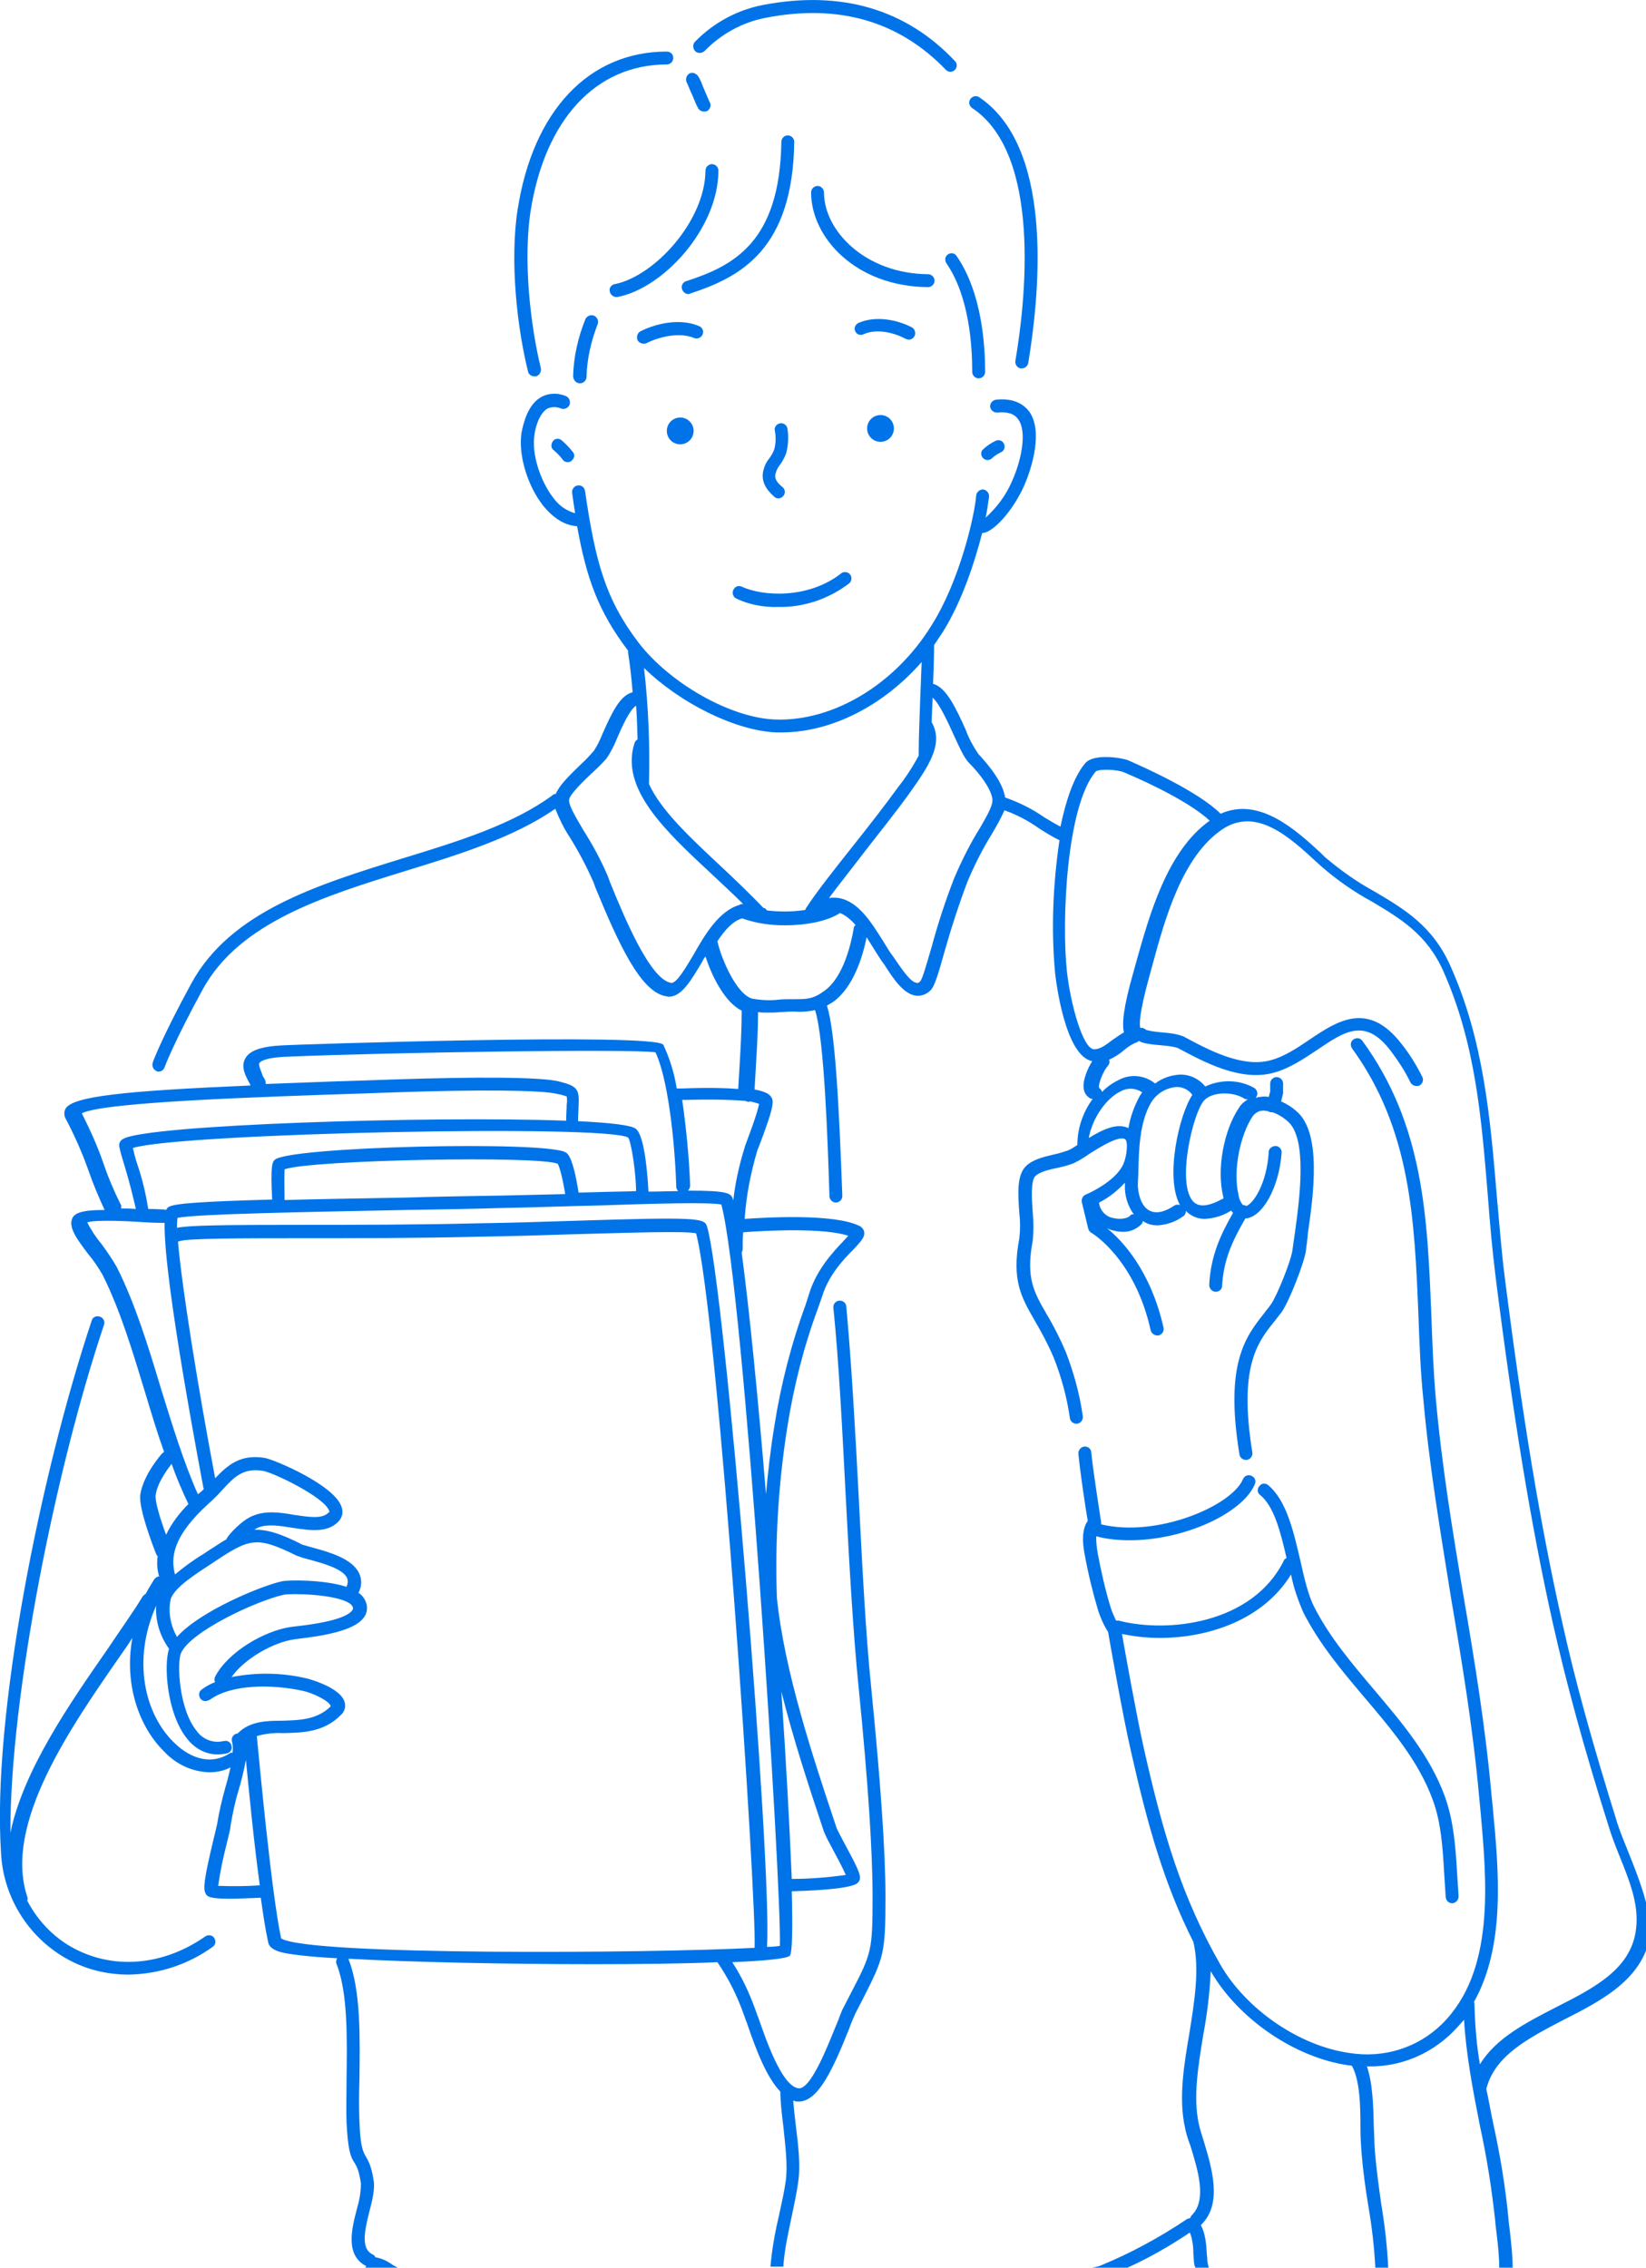 <?xml version="1.0" encoding="utf-8"?>
<!-- Generator: Adobe Illustrator 27.5.0, SVG Export Plug-In . SVG Version: 6.00 Build 0)  -->
<svg version="1.1" id="レイヤー_1" xmlns="http://www.w3.org/2000/svg" xmlns:xlink="http://www.w3.org/1999/xlink" x="0px"
	 y="0px" viewBox="0 0 332 457.3" style="enable-background:new 0 0 332 457.3;" xml:space="preserve">
<style type="text/css">
	.st0{fill-rule:evenodd;clip-rule:evenodd;fill:#0073E8;}
</style>
<g>
	<path class="st0" d="M157.2,93.9c0.6-0.8,1.1-1.7,1.4-2.6c0.4-1.6,0.5-3.3,0.2-5c-0.2-0.7-0.9-1.1-1.6-0.9
		c-0.7,0.2-1.1,0.9-0.9,1.5c0.2,1.2,0.2,2.4-0.1,3.6c-0.2,0.7-0.6,1.3-1,1.9c-0.7,0.8-1.1,1.8-1.3,2.8c-0.3,1.9,0.5,3.4,2.3,5
		c0.2,0.2,0.5,0.3,0.8,0.3c0.7,0,1.3-0.6,1.3-1.3c0-0.4-0.2-0.8-0.5-1c-1.5-1.2-1.5-2-1.4-2.6C156.6,94.9,156.8,94.4,157.2,93.9z"/>
	<path class="st0" d="M141.7,67.5C141.7,67.5,141.7,67.5,141.7,67.5c0.3-0.7,0-1.4-0.6-1.7c-3.9-1.7-8.7-0.6-11.9,1
		c-0.6,0.3-0.9,1.1-0.6,1.8c0.2,0.4,0.7,0.7,1.2,0.7c0.2,0,0.4,0,0.6-0.1c2.6-1.3,6.7-2.3,9.7-1C140.7,68.4,141.4,68.1,141.7,67.5z"
		/>
	<path class="st0" d="M160.2,28.6L160.2,28.6c0-0.7-0.6-1.3-1.3-1.3c0,0,0,0,0,0c-0.7,0-1.3,0.6-1.3,1.3c-0.3,20.2-9.6,25-19.2,28.1
		c-0.7,0.2-1.1,1-0.8,1.7c0.2,0.5,0.7,0.9,1.2,0.9c0.1,0,0.3,0,0.4-0.1C149.2,55.9,159.9,50.5,160.2,28.6z"/>
	<path class="st0" d="M134.5,86.9L134.5,86.9c0,1.5,1.2,2.7,2.7,2.7s2.7-1.2,2.7-2.7c0-1.5-1.2-2.7-2.7-2.7
		C135.7,84.2,134.5,85.4,134.5,86.9z"/>
	<path class="st0" d="M139.1,14.8c-0.6,0.3-0.9,1.1-0.6,1.8c0.4,0.8,0.7,1.7,1.1,2.5l0,0c0.4,0.9,0.7,1.8,1.2,2.7
		c0.2,0.4,0.7,0.7,1.2,0.7c0.2,0,0.4,0,0.6-0.1c0.6-0.3,0.9-1.1,0.6-1.7c0,0,0,0,0,0c-0.4-0.8-0.7-1.6-1.1-2.5
		c-0.4-0.9-0.7-1.9-1.2-2.7C140.5,14.8,139.7,14.5,139.1,14.8z"/>
	<path class="st0" d="M113.3,88.8c-0.6-0.5-1.4-0.4-1.8,0.2s-0.4,1.4,0.2,1.8c0.7,0.6,1.3,1.2,1.8,1.9c0.2,0.3,0.6,0.5,1,0.5
		c0.3,0,0.6-0.1,0.8-0.3c0.6-0.5,0.7-1.3,0.2-1.8C114.8,90.2,114.1,89.5,113.3,88.8z"/>
	<path class="st0" d="M124,57.3c-0.7,0.1-1.2,0.8-1,1.5c0.1,0.6,0.7,1.1,1.3,1.1c0.1,0,0.2,0,0.2,0c9.2-1.7,20.4-13.8,20.4-25.5
		c0-0.7-0.6-1.3-1.3-1.3s-1.3,0.6-1.3,1.3C142.2,44.6,132,55.7,124,57.3z"/>
	<path class="st0" d="M117,77.3C117,77.3,117,77.3,117,77.3L117,77.3c0.7,0,1.3-0.6,1.3-1.3c0,0,0,0,0,0c0.1-3.6,0.9-7.1,2.2-10.5
		c0.3-0.6,0.1-1.4-0.6-1.8c-0.6-0.3-1.4-0.1-1.8,0.6c0,0,0,0,0,0c-1.5,3.7-2.4,7.6-2.5,11.6C115.7,76.7,116.2,77.3,117,77.3z"/>
	<path class="st0" d="M134.5,10.4c-15.7,0-27,11.9-30.1,31.9c-1.6,10.3-0.1,23.8,2.1,32.6c0.1,0.6,0.7,1,1.3,1l0,0
		c0.1,0,0.2,0,0.3,0c0.7-0.2,1.1-0.9,1-1.6c0,0,0,0,0,0c-2.1-8.6-3.6-21.6-2.1-31.6c2.9-18.6,13.2-29.7,27.5-29.7
		c0.7,0,1.3-0.6,1.3-1.3S135.3,10.4,134.5,10.4z"/>
	<path class="st0" d="M191.2,51.3L191.2,51.3c-0.6,0.4-0.7,1.2-0.3,1.8c0,0,0,0,0,0c4.6,6.7,5.2,16.6,5.2,21.9
		c0,0.7,0.6,1.3,1.3,1.3s1.3-0.6,1.3-1.3c0-5.6-0.7-16-5.7-23.3C192.6,51,191.8,50.9,191.2,51.3z"/>
	<path class="st0" d="M205.9,74.3c0.1,0,0.1,0,0.2,0c0.6,0,1.2-0.5,1.3-1.1c2.6-15.8,4.8-43.7-9.9-53.6c-0.6-0.4-1.4-0.2-1.8,0.4
		c-0.4,0.6-0.2,1.4,0.4,1.8l0,0c14,9.3,10.8,38.7,8.7,51C204.7,73.5,205.2,74.2,205.9,74.3z"/>
	<path class="st0" d="M153.9,1c-5.2,1-10,3.6-13.7,7.4c-0.5,0.5-0.5,1.3,0,1.9c0.5,0.5,1.3,0.5,1.9,0c0,0,0,0,0,0v0
		c3.3-3.4,7.6-5.8,12.3-6.7c14.8-2.9,27,0.7,36.4,10.5c0.5,0.5,1.3,0.5,1.8,0c0.5-0.5,0.5-1.3,0-1.8C182.7,1.8,169.6-2,153.9,1z"/>
	<path class="st0" d="M198.3,92.4c0.5,0.5,1.3,0.5,1.8,0c0,0,0,0,0,0c0.5-0.5,1.2-0.9,1.8-1.2c0.7-0.3,0.9-1.1,0.6-1.7
		c-0.3-0.7-1.1-0.9-1.7-0.6c-1,0.5-1.9,1.1-2.6,1.8C197.8,91.1,197.8,91.9,198.3,92.4z"/>
	<path class="st0" d="M157,122.4c5.1,0.1,10.1-1.6,14.2-4.7c0.6-0.4,0.7-1.3,0.3-1.8c-0.4-0.6-1.3-0.7-1.8-0.3c0,0,0,0,0,0
		c-6.6,5.2-15.8,4.7-20.1,2.7c-0.7-0.3-1.4,0-1.7,0.7c-0.3,0.6,0,1.4,0.6,1.7h0C151,121.9,154,122.5,157,122.4z"/>
	<path class="st0" d="M328.4,373.4c-0.8-2-1.6-3.9-2.2-5.8c-5-16-8.6-29-11.2-40.9c-4.4-19.6-8-41.6-11.5-69.2
		c-0.7-5.5-1.1-11.1-1.6-16.4c-1.3-15.4-2.6-31.2-9.3-46.2c-3.6-8.2-9.4-11.6-15.5-15.2c-3.5-1.9-6.7-4.2-9.8-6.8l-0.9-0.9
		c-5-4.6-12.4-11.4-20.2-7.9c0,0,0,0,0,0c-4.5-4.5-15.5-9.4-18.7-10.8c-1.3-0.5-6.9-1.4-8.6,0.6c-2.3,2.7-3.9,7.5-5,12.8
		c-1-0.5-2.1-1.2-3.3-1.9c-2.4-1.7-5.1-3-7.9-4c0-0.2,0-0.4-0.1-0.6c-0.8-3.5-4.6-7.4-5.3-8.2c-1-1.5-1.9-3.1-2.5-4.8
		c-1.9-4.2-3.9-8.6-6.6-9.3c0.1-2.5,0.2-5.1,0.2-7.7c0,0,0-0.1,0-0.1c0.6-0.9,1.2-1.8,1.8-2.7c3.8-6.1,6.4-14,7.9-19.9
		c0.2,0,0.4-0.1,0.6-0.1c2.4-0.8,5.8-4.9,7.8-9.3c1.7-3.8,3.9-11.2,1.1-15.1c-1-1.3-2.9-2.8-6.7-2.4c-0.7,0.1-1.2,0.7-1.2,1.4
		c0,0,0,0,0,0c0.1,0.7,0.7,1.2,1.4,1.2c2.1-0.2,3.5,0.2,4.3,1.4c1.8,2.5,0.6,8.3-1.3,12.5c-1.2,2.8-3.1,5.3-5.3,7.3
		c0.3-1.4,0.5-2.8,0.7-4.3c0-0.7-0.5-1.3-1.2-1.4c-0.7,0-1.3,0.5-1.4,1.2c-0.3,4-3.3,17.2-9,26.2c-7.4,12-19.9,19.4-31.5,19
		c-9-0.3-21.3-7.3-27.6-15.5c-6.7-8.8-8.7-16.3-10.8-30.6c-0.1-0.7-0.7-1.2-1.4-1.1c0,0-0.1,0-0.1,0c-0.7,0.1-1.2,0.8-1.1,1.5
		c0,0,0,0,0,0c0.2,1.5,0.4,2.8,0.6,4.1c-1.8-0.5-3.3-1.6-4.4-3.1c-2.7-3.5-4.4-9-3.8-12.7c0.1-1,0.8-4.2,2.6-5.3
		c0.9-0.4,1.9-0.4,2.8,0c0.7,0.2,1.4-0.1,1.7-0.8c0.2-0.7-0.1-1.4-0.7-1.7c-1.6-0.7-3.5-0.7-5.1,0.2c-2.6,1.5-3.5,5.1-3.9,7.1
		c-0.7,4.4,1.1,10.6,4.3,14.7c2,2.5,4.3,4,6.7,4.2c0,0,0.1,0,0.1,0c0,0,0.1,0,0.1,0c1.9,10.6,4.3,17.2,10.2,25c0,0,0.1,0.1,0.1,0.1
		c0,0.2,0,0.3,0,0.5c0.4,2.6,0.7,5.3,0.9,7.9c-2.6,0.6-4.3,4.4-6,8.2c-0.5,1.3-1.1,2.5-1.8,3.6c-0.8,0.9-1.6,1.8-2.5,2.6
		c-2.6,2.5-4.5,4.4-5.2,6.1c-0.3,0-0.5,0.1-0.7,0.3c-7.9,5.8-18.7,9.2-30.2,12.7c-17.1,5.3-34.7,10.7-42.6,25.2
		c-6,11-7.8,15.9-7.8,16c-0.2,0.7,0.1,1.4,0.8,1.7c0,0,0,0,0,0c0.1,0.1,0.3,0.1,0.4,0.1c0.5,0,1-0.3,1.2-0.9c0,0,1.8-4.9,7.7-15.7
		c7.4-13.5,24.5-18.8,41-23.9c10.8-3.3,21.9-6.8,30.1-12.5c0.8,2,1.7,3.9,2.9,5.7c1.8,2.9,3.4,5.9,4.8,9.1l0.4,1.1
		c4.7,11.4,9.1,21,14.2,21.9c0.2,0,0.4,0.1,0.6,0.1c2.6,0,4.5-3.3,6.7-7c0.2-0.4,0.4-0.8,0.7-1.1c1.2,3.7,3.8,9.2,7.3,10.9
		c0,0,0,0,0,0c0,3.6-0.2,7.2-0.4,10.7c-0.1,1.7-0.2,3.4-0.3,5.1c-2.6-0.2-6.2-0.3-11.3-0.1l-1.1,0c0,0,0,0,0,0
		c-0.5-3.1-1.4-6-2.7-8.8c-1.4-2.5-75.9,0-76.7,0.1c-4.3,0.2-6.7,1-7.6,2.6c-1,1.7,0,3.5,0.8,5c0.1,0.1,0.2,0.3,0.2,0.5
		c-25.7,1.1-35.9,2.2-37.3,4.7c-0.3,0.6-0.3,1.3,0,1.9c1.8,3.4,3.4,7,4.7,10.7c0.9,2.6,2,5.2,3.2,7.8c-4.6,0-6.2,0.6-6.6,1.9
		c-0.6,1.8,1.1,4.1,3.3,7c1.1,1.3,2.1,2.8,2.9,4.2c3.6,7.2,6.1,15.6,8.6,23.8c1.2,4,2.4,8,3.8,11.9c-0.2,0.1-0.3,0.2-0.4,0.3
		c-0.2,0.2-3.8,4.3-4.4,8.3c-0.4,2.7,2.6,10.5,3.2,12c0.1,0.1,0.1,0.3,0.3,0.4c-0.2,1.4-0.1,2.8,0.3,4.1c-0.4,0-0.8,0.3-1,0.6
		c-0.6,1-1.2,1.9-1.7,2.9c-0.2,0.1-0.4,0.3-0.6,0.5c-1.8,3-4.4,6.6-7,10.5c-7.5,10.8-17.1,24.5-19.7,37.2C2,342,11.3,295.9,21,267.1
		c0.2-0.7-0.2-1.4-0.9-1.6c-0.7-0.2-1.4,0.1-1.6,0.8C8.1,297.5-1.6,346.1,0.2,373.5c0.4,9.5,6.1,18.1,14.6,22.2
		c3.5,1.7,7.3,2.5,11.1,2.5c6.1-0.1,12-2,17-5.6c0.6-0.4,0.7-1.2,0.3-1.8c-0.4-0.6-1.2-0.7-1.8-0.3c-8,5.6-17.5,6.7-25.5,2.9
		c-4.5-2.1-8.1-5.7-10.4-10.1c0.1-0.3,0.1-0.5,0-0.8c-4.9-14.7,8.9-34.4,18.9-48.8c0.8-1.1,1.6-2.3,2.3-3.4
		c-1.7,9.3,1.3,17.9,6.4,22.9c2.4,2.6,5.7,4.1,9.1,4.2c1.5,0,3-0.3,4.3-1c-0.3,1.2-0.6,2.6-1,3.9c-0.7,2.5-1.3,5-1.7,7.5
		c-0.1,0.5-0.4,1.8-0.8,3.4c-1.8,7.6-2.1,9.7-1.5,10.7c0.3,0.5,0.6,1,4.8,1c1.5,0,3.6-0.1,6.3-0.2c0.5,3.6,1,6.8,1.5,9
		c0.2,1.1,1.4,1.6,2.3,1.9c1.7,0.5,5.8,1,11.6,1.3c-0.2,0.4-0.3,0.8-0.1,1.2c2.3,5.9,2.1,15.1,2,23.2c0,3.2-0.1,6.2,0,8.8
		c0.3,5.6,0.8,6.9,1.7,8.2c0.4,0.7,0.8,1.4,1.2,4c0,1.7-0.3,3.4-0.8,5.1c-1.1,4.2-2.4,9.4,1.9,11.6c0,0,0,0,0,0
		c-0.1,0.1-0.2,0.2-0.2,0.3h6.5c-0.3-0.2-0.6-0.3-0.9-0.5c-1.1-0.8-2.3-1.4-3.6-1.6c-0.1-0.3-0.3-0.5-0.6-0.6
		c-2.2-1.1-1.7-4.3-0.6-8.6c0.6-2.3,1.1-4.4,0.9-6.1c-0.5-3.2-1.1-4.1-1.6-5s-1.1-1.7-1.3-7c-0.1-2.5-0.1-5.5,0-8.6
		c0.1-8.4,0.3-17.9-2.2-24.2c0,0,0,0,0-0.1c12.8,0.7,32,1.1,49.3,1.1c9.4,0,18.2-0.1,25.1-0.4c2.2,3.2,3.9,6.6,5.2,10.2
		c0.2,0.5,0.4,1.2,0.7,1.9c1.9,5.6,4,11.1,6.8,14c0,2.1,0.3,4.5,0.6,7c0.4,3.9,0.9,7.8,0.5,10.9c-0.3,2.2-0.8,4.4-1.3,6.7
		c-0.8,3.4-1.5,7.1-1.8,10.7h2.6c0.2-3.4,1-6.8,1.7-10.2c0.5-2.4,1-4.7,1.3-6.9c0.5-3.4,0-7.5-0.5-11.5c-0.2-1.7-0.4-3.4-0.5-4.9
		c0.1,0,0.2,0.1,0.3,0.1c0.3,0.1,0.5,0.1,0.8,0.1c4,0,7-6.8,10.1-14.5c0.5-1.4,1-2.5,1.3-3.2l1.6-3.1c4.2-8.3,4.5-9,4.5-20.6
		c0-9-1-23.3-2.9-42.3c-1.1-10.7-1.8-24.7-2.5-38.3s-1.5-27.5-2.5-38.3c0-0.7-0.7-1.3-1.4-1.2c-0.7,0-1.3,0.7-1.2,1.4
		c0,0,0,0.1,0,0.1c1.1,10.7,1.8,24.7,2.5,38.2c0.7,13.6,1.5,27.6,2.6,38.4c1.9,19,2.8,33.1,2.8,42c0,11-0.2,11.5-4.3,19.4l-1.6,3.1
		c-0.4,0.7-0.8,2-1.4,3.4c-1.5,3.6-5.2,13.5-7.8,12.8c-3.3-0.7-6.4-9.8-7.9-14.1c-0.3-0.7-0.5-1.4-0.7-1.9c-1.2-3.3-2.7-6.5-4.6-9.4
		c6.6-0.3,10.9-0.7,11.6-1.3c0.5-0.5,0.6-5.3,0.4-13c3.1-0.1,12-0.4,13.3-1.7c1-1,0.5-2.1-2.8-8.2c-0.6-1.2-1.4-2.6-1.5-3l-0.3-0.9
		c-4.4-13.2-10.2-30.6-11.7-45.4c-0.4-11.5,0.3-23,2.1-34.4c1.3-8.2,3.3-16.2,6.2-24c0.3-0.9,0.6-1.7,0.8-2.3
		c1.3-4.3,4.3-7.5,6.3-9.5c1.5-1.6,2.4-2.5,2.2-3.6c-0.1-0.5-0.5-1-1-1.2c-5.1-2.5-18.7-1.7-23.1-1.4c0.3-4.6,1.2-9.2,2.5-13.6
		c0-0.1,0.1-0.4,0.3-0.8c3.1-8.1,3.1-9.3,2.6-10.1c-0.4-0.7-1.3-1.2-3.4-1.6c0.1-1.8,0.2-3.5,0.3-5.3c0.2-3.4,0.4-6.8,0.4-10.3
		c0.6,0.1,1.3,0.1,1.9,0.1c0.8,0,1.7,0,2.5-0.1c0.7,0,1.5-0.1,2.2-0.1h0.8c1.4,0.1,2.7,0,4.1-0.3c1.9,5.8,2.6,27.8,2.9,37.5
		c0,0.7,0.6,1.3,1.3,1.3h0c0.7,0,1.3-0.6,1.3-1.3c0,0,0,0,0,0c-0.7-19.4-1.5-33.4-3.1-38.4c0.4-0.3,0.9-0.5,1.3-0.8
		c4-2.9,5.9-9,6.7-13c0.5,0.8,1,1.6,1.5,2.4c0.7,1.1,1.3,2.1,1.9,2.9c0.2,0.2,0.4,0.6,0.6,0.9c1.4,2.1,3.5,5.4,6.1,5.6
		c0.1,0,0.2,0,0.3,0c0.9,0,1.8-0.4,2.5-1.1c0.8-0.8,1.5-3.1,2.9-8.1c1.3-4.6,2.8-9.2,4.5-13.7c1.4-3.4,3.1-6.7,5-9.8
		c0.9-1.5,1.8-3.1,2.5-4.7c2.5,0.9,4.8,2.1,6.9,3.6c1.4,0.9,2.7,1.7,4.1,2.4c0,0,0.1,0,0.1,0c-1.3,8.8-1.7,17.8-0.9,26.7
		c0.2,1.8,2,16.8,7.5,17.9c-0.9,1.4-2,3.9-1.7,5.6c0.1,0.8,0.6,1.5,1.3,1.9c0.2,0.1,0.4,0.1,0.5,0.1c-2,2.7-3.1,6-3.1,9.3
		c-0.6,0.4-1.2,0.8-1.9,1.1c-0.9,0.3-1.8,0.6-2.8,0.8c-2.1,0.5-4.3,1-5.7,2.4c-1.8,1.8-1.6,5.5-1.3,9.4c0.2,1.7,0.2,3.4,0,5.1
		c-1.6,8.5,0.4,11.9,3.1,16.6c1.4,2.4,2.7,4.8,3.8,7.4c1.6,4,2.7,8.1,3.3,12.3c0.1,0.6,0.6,1.1,1.3,1.1c0.1,0,0.1,0,0.2,0
		c0.7-0.1,1.2-0.8,1.1-1.5c-0.6-4.4-1.8-8.7-3.4-12.9c-1.1-2.6-2.4-5.2-3.9-7.7c-2.6-4.5-4.2-7.3-2.8-14.8c0.2-1.9,0.2-3.8,0-5.7
		c-0.2-2.7-0.4-6.4,0.5-7.3c0.9-0.9,2.7-1.3,4.5-1.7c1.1-0.2,2.1-0.5,3.2-0.9c1.1-0.5,2.2-1.2,3.2-1.9c2.2-1.4,5.9-3.7,7.2-3
		c0.7,0.4,0.4,3.4-0.3,5c-1.6,3.7-7.6,6.2-7.6,6.2c-0.6,0.2-0.9,0.9-0.8,1.5l1.3,5.4c0.1,0.3,0.3,0.6,0.6,0.8c0.1,0,8.8,5.2,12,19.7
		c0.2,0.7,0.9,1.1,1.6,1c0.7-0.2,1.1-0.8,1-1.5c-2.6-11.6-8.4-17.7-11.4-20.1c0.2,0.1,0.5,0.2,0.7,0.3c0.8,0.2,1.5,0.4,2.3,0.4
		c1.5,0.1,2.9-0.5,3.9-1.5c0.2-0.2,0.3-0.4,0.3-0.7c0.1,0.1,0.2,0.1,0.3,0.2c0.8,0.5,1.7,0.7,2.7,0.7c1.8-0.1,3.6-0.7,5.1-1.8
		c0.4-0.2,0.6-0.7,0.6-1.1c1,1,2.3,1.6,3.8,1.6c1.8-0.1,3.6-0.6,5.2-1.6c0,0,0.1,0,0.1-0.1c0.1,0.2,0.3,0.3,0.4,0.5
		c-2.4,4.2-4.5,8.5-4.8,14.5c0,0.7,0.5,1.3,1.2,1.4h0h0.1c0.7,0,1.3-0.5,1.3-1.2c0.3-5.1,1.9-8.8,4.7-13.6h0.1
		c3.4-0.3,6.7-6.3,7.2-13.2c0.1-0.7-0.5-1.4-1.2-1.4s-1.4,0.5-1.4,1.2c0,0,0,0,0,0.1c-0.4,6.2-3,10.2-4.5,10.8c0,0,0,0,0,0
		c-0.2-0.1-0.4-0.2-0.7-0.2c-0.5-0.6-0.8-1.3-0.9-2.1c-1.1-4.6,0.2-11.7,2.8-15.7c0.4-0.6,1.1-1.1,1.8-1.2c0.5-0.1,0.9,0,1.4,0.1
		c0.1,0,0.1,0.1,0.2,0.1c0.2,0.1,0.4,0.1,0.6,0.1c0,0,0,0,0.1,0c1.1,0.4,2.1,1,3,1.8c4.1,3.4,2.4,15.8,1.5,22.4
		c-0.2,1.4-0.4,2.6-0.5,3.5c-0.2,2-3.1,9.3-4.4,11.1c-0.4,0.6-0.9,1.1-1.3,1.7c-3.8,4.8-8,10.2-5,28.5c0.1,0.6,0.6,1.1,1.3,1.1
		c0.1,0,0.1,0,0.2,0c0.7-0.1,1.2-0.8,1.1-1.5c-2.8-17.2,1-22.2,4.5-26.5c0.5-0.6,0.9-1.2,1.4-1.8c1.5-2.1,4.6-10,4.9-12.4
		c0.1-0.9,0.3-2.1,0.4-3.5c1.1-7.6,2.9-20.4-2.4-24.7c-0.9-0.8-1.9-1.4-3-1.9l0.4-1.6v-2c0-0.7-0.6-1.3-1.3-1.3s-1.3,0.6-1.3,1.3
		l0,1.6l-0.3,1.1c-0.6-0.1-1.2-0.1-1.7,0c-0.4,0-0.7,0.1-1,0.3c0.1-0.1,0.2-0.2,0.2-0.3c0.4-0.6,0.2-1.4-0.4-1.8
		c-3-1.7-6.7-1.8-9.9-0.3c-1.2-1.5-3-2.4-5-2.4h-0.1c-1.8,0.1-3.6,0.7-5,1.8c-2.1-1.7-5-2-7.4-0.7c-1.2,0.6-2.4,1.4-3.3,2.4
		c-0.1-0.3-0.3-0.6-0.6-0.8c-0.3-0.7,0.9-3.5,1.7-4.4c0.3-0.3,0.5-0.8,0.3-1.3c1.1-0.5,2.2-1.2,3.1-2c0.7-0.6,1.5-1.1,2.4-1.5
		c0.2,0,0.3-0.1,0.5-0.3c0.8,0.5,2.2,0.7,4.6,0.9c1.1,0.1,2.1,0.2,3.2,0.5c5.4,2.9,12.8,6.9,19.5,5c3.2-0.9,6-2.8,8.7-4.6
		c5.6-3.8,9.7-6.5,14.8,0.2c1.5,2,2.9,4.1,4,6.4c0.2,0.4,0.7,0.7,1.2,0.7c0.2,0,0.4,0,0.6-0.1c0.6-0.3,0.9-1.1,0.6-1.7c0,0,0,0,0,0
		c-1.2-2.4-2.6-4.7-4.3-6.8c-6.7-8.6-12.9-4.5-18.4-0.8c-2.5,1.7-5.2,3.5-7.9,4.2c-5.7,1.6-12.6-2.1-17.6-4.8
		c-1.3-0.5-2.8-0.7-4.2-0.8c-1.1-0.1-2.2-0.2-3.3-0.5c-0.3-0.3-0.8-0.5-1.2-0.4c-0.2-0.6-0.3-2.8,1.9-10.7l0.6-2.2
		c2.5-9.2,6-21.8,14.1-27.2c6.8-4.5,13.5,1.6,18.9,6.6l1,0.9c3.1,2.7,6.5,5.1,10.2,7.1c5.7,3.4,11.1,6.6,14.4,14
		c6.5,14.6,7.7,29.5,9,45.4c0.4,5.4,0.9,11,1.6,16.6c3.5,27.7,7.1,49.8,11.5,69.5c2.7,12,6.2,25,11.3,41.1c0.6,2,1.4,4,2.2,6
		c1.9,4.7,3.9,9.6,3.3,14.5c-0.9,8.1-8.3,11.9-16.2,15.9c-6,3.1-12.1,6.2-15.3,11.5c-0.7-4-1-8.1-1.1-12.1c0-0.2,0-0.4-0.1-0.5
		c6.4-11.4,5-26.5,3.8-39.1l-0.3-3c-1.2-13.4-3.4-26.8-5.6-39.7c-2.2-13-4.4-26.4-5.6-39.9c-0.5-5.6-0.7-11.3-0.9-16.8
		c-0.8-19.7-1.5-38.3-13.9-55.3c-0.4-0.6-1.2-0.7-1.8-0.3c0,0,0,0,0,0c-0.6,0.4-0.7,1.2-0.3,1.8c11.9,16.4,12.6,34.6,13.4,53.9
		c0.2,5.5,0.4,11.3,1,17c1.2,13.5,3.5,27,5.6,40.1c2.2,12.9,4.4,26.2,5.6,39.5l0.3,3.1c1.3,14.5,3,32.6-7.8,43.2
		c-4.9,4.8-11.8,6.9-18.6,5.8c-10.1-1.4-20.9-8.8-26.1-17.9c-7.7-13.5-11.5-26.2-15.4-43.6c-1.4-6.2-3.7-19-4.4-23
		c2.5,0.5,5,0.8,7.6,0.8c9.6,0,20.8-3.5,26.5-12.8c0.5,2.6,1.4,5.2,2.5,7.7c3.2,6.3,7.9,11.9,12.4,17.2c5.6,6.6,10.9,12.9,13.7,20.6
		c1.7,4.6,2,9.8,2.3,14.9c0.1,1.6,0.2,3.2,0.3,4.7c0.1,0.7,0.6,1.2,1.3,1.2c0,0,0.1,0,0.1,0c0.7-0.1,1.2-0.7,1.2-1.4c0,0,0,0,0,0
		c-0.1-1.5-0.2-3.1-0.3-4.6c-0.3-5.2-0.7-10.7-2.5-15.6c-3-8.2-8.7-14.9-14.2-21.4c-4.4-5.2-9-10.6-12.1-16.7
		c-1.2-2.3-2-5.7-2.8-9.3c-1.4-6-2.8-12.2-6.5-15.3c-0.6-0.5-1.4-0.4-1.8,0.2c-0.5,0.6-0.4,1.4,0.2,1.8c2.8,2.3,4.1,7.5,5.3,12.7
		c-0.3,0.1-0.5,0.3-0.6,0.6c-6.3,12.6-23.3,14.6-33.3,12c-0.2,0-0.3,0-0.5,0c-0.4-0.9-0.8-1.7-1.1-2.7c-1.1-3.6-1.9-7.2-2.6-10.9
		c-0.2-1.1-0.3-2.2-0.3-3.4c2.2,0.6,4.5,0.8,6.8,0.8c10.9,0,22.7-5.4,25.2-11.3c0.3-0.7,0-1.4-0.7-1.7c0,0,0,0,0,0
		c-0.7-0.3-1.4,0-1.7,0.7c0,0,0,0,0,0c-2.3,5.4-17.3,11.8-28.6,9.1c0-0.1,0-0.3,0-0.4c0-0.1-1.5-9.4-2-14.1c0-0.7-0.6-1.2-1.3-1.2
		c0,0-0.1,0-0.1,0c-0.7,0.1-1.2,0.7-1.2,1.4c0,0,0,0,0,0c0.4,4.1,1.5,11.4,1.9,13.6c-0.7,0.9-1.4,2.9-0.6,6.9
		c0.7,3.8,1.6,7.5,2.7,11.2c0.5,1.5,1.1,2.9,2,4.3c0.4,2.3,3,17.1,4.6,24c3.4,15.1,6.7,26.8,12.6,38.5c1.3,5.5,0.2,12.1-0.8,18.4
		c-1.1,6.4-2.2,13.1-0.9,19c0.2,1.1,0.6,2.4,1.1,3.7c1.5,4.9,3.4,10.9,0.3,14c-0.2,0.2-0.3,0.4-0.3,0.6c-0.2,0-0.5,0.1-0.7,0.2
		c-5.5,3.7-11.4,6.9-17.5,9.4c-0.6,0.2-1.1,0.3-1.7,0.4h7.2c4.4-2,8.6-4.4,12.6-7.1c0.5,1.3,0.7,2.8,0.7,4.2c0,0.5,0.1,1,0.1,1.5
		c0,0.4,0.1,0.9,0.3,1.4h2.7c0,0,0-0.1,0-0.1c-0.2-0.6-0.3-1.2-0.3-1.6c0-0.4-0.1-0.9-0.1-1.3c-0.1-1.8-0.3-4-1.2-5.6
		c0.1-0.1,0.2-0.1,0.2-0.2c4.2-4.2,2-11.4,0.4-16.7c-0.4-1.3-0.8-2.5-1-3.5c-1.2-5.4-0.1-11.8,0.9-18c0.8-4.2,1.3-8.5,1.5-12.8
		c5.6,9.7,17.1,17.5,27.9,19c0.2,0,0.4,0,0.6,0.1c0,0.1,0.1,0.2,0.1,0.2c1.5,3,1.6,7.9,1.6,12.3c0,1.8,0.1,3.4,0.2,4.8
		c0.3,3.7,0.8,7.4,1.4,11c0.7,4.1,1.2,8.3,1.4,12.4h2.6c-0.2-4.3-0.7-8.6-1.4-12.8c-0.5-3.5-1-7.2-1.3-10.8c-0.1-1.4-0.1-3-0.2-4.7
		c-0.1-4.2-0.2-8.8-1.4-12.3c0.1,0,0.3,0,0.4,0c6.3,0.1,12.3-2.4,16.8-6.8c0.8-0.8,1.6-1.7,2.4-2.6c0.4,7,1.8,14.3,3.2,21.4
		c1.4,6.4,2.4,12.8,3.1,19.3l0,0c0,0.4,0.1,1,0.2,1.9c0.4,3.2,0.6,5.6,0.6,7.4h2.7c0-2.4-0.3-5-0.6-7.7c-0.1-0.8-0.2-1.4-0.2-1.7
		c-0.6-6.6-1.7-13.2-3.1-19.6c-0.5-2.3-0.9-4.7-1.4-7c0,0,0-0.1,0-0.1c1.7-6.7,8.5-10.2,15.6-13.9c8.1-4.1,16.5-8.5,17.6-18
		C332.5,383.6,330.4,378.4,328.4,373.4L328.4,373.4z M156.5,147.7L156.5,147.7c0.4,0,0.7,0,1.1,0c10.1,0,20.6-5.4,28.3-14.2
		c-0.1,2.6-0.2,5.1-0.3,7.6c-0.1,3.6-0.3,7.3-0.3,11c0,0.1,0,0.2,0,0.3c-1.2,2.2-2.6,4.4-4.2,6.4c-2.6,3.6-5.8,7.7-8.9,11.6
		c-3.8,4.8-7.4,9.3-9.6,12.7c-0.1,0.1-0.1,0.3-0.2,0.4c-2.6,0.4-5.1,0.4-7.7,0.1c-0.1-0.2-0.3-0.4-0.6-0.5c0,0,0,0-0.1,0
		c-2.8-2.9-5.8-5.8-8.7-8.5c-6.1-5.7-12-11.2-14.4-16.5c0.2-7.8-0.1-15.6-1-23.4C137.2,141.8,148.2,147.3,156.5,147.7z M139.9,192.5
		c-1.5,2.5-3.5,6-4.6,5.7l0,0c-4.2-0.8-9.3-13-12.3-20.4l-0.4-1.1c-1.4-3.3-3.1-6.4-5-9.4c-1.5-2.6-3-5-2.8-6.1
		c0.2-1.1,3-3.8,4.7-5.4c1-0.9,1.9-1.8,2.8-2.8c0.9-1.3,1.6-2.7,2.2-4.2c0.8-1.9,2.5-5.7,3.8-6.5c0.2,2.4,0.2,4.6,0.3,6.8
		c-0.3,0.2-0.5,0.4-0.6,0.7c-3,9.2,6.1,17.7,15.8,26.7c2,1.9,4.1,3.8,6.1,5.8c0,0,0,0,0,0c-0.3,0-0.5,0-0.8,0.2
		C145,183.7,142.1,188.6,139.9,192.5z M52.3,214.4c0.1-0.2,0.8-1.1,5.4-1.3c21.9-0.9,68.9-1.6,74.5-0.9c2.4,4.9,3.9,17.3,4.2,27.1
		c0,0.3,0.1,0.6,0.4,0.9c-1.7,0-3.7,0.1-6,0.1c-0.1-1.7-0.6-11.3-2.6-12.7c-0.9-0.7-5.2-1.2-11.6-1.5c0-0.1,0-0.2,0-0.2
		c0-1.2,0.1-2.2,0.1-2.9c0.2-3.4-0.3-4-3.9-4.9c-3.4-0.9-16.1-1-33.9-0.4l-5.7,0.2c-7.3,0.2-13.8,0.5-19.6,0.7c0-0.2,0-0.5-0.1-0.7
		c-0.1-0.3-0.3-0.6-0.5-0.9C52.7,216,52.1,214.9,52.3,214.4z M57.4,235.8c5.2-1.9,51.5-2.8,55.1-1.1c0.4,0.6,1.1,3.5,1.5,6.1
		c-4.1,0.1-8.4,0.2-12.9,0.3c-6.3,0.1-12.8,0.2-19.2,0.4c-10,0.2-18.1,0.3-24.5,0.5v0C57.4,239.9,57.3,237.8,57.4,235.8z
		 M55.4,233.9c-0.4,0.4-0.9,0.9-0.5,8c-14.5,0.4-19.8,0.8-20.9,1.5c-0.2,0.1-0.4,0.4-0.5,0.6c-0.1,0-0.3-0.1-0.4-0.1h0
		c-0.6,0-1.7-0.1-3.2-0.1c-0.5-3.1-1.2-6.1-2.2-9c-0.4-1.2-0.7-2.4-0.9-3.3c9.6-3,95.4-4.8,99.9-2.1c0.7,1,1.6,7.6,1.6,10.8
		c-2.3,0.1-4.9,0.1-7.8,0.2l-3.8,0.1c-1.1-7.1-2.2-7.9-2.6-8.1C110.3,230,58.1,231.2,55.4,233.9z M21,235c-1.2-3.6-2.8-7.1-4.5-10.5
		c4.6-2.3,36-3.3,57-4l5.7-0.2c17-0.6,30-0.5,33.2,0.3c0.6,0.1,1.3,0.3,1.9,0.5c0.1,0.6,0.1,1.1,0,1.7c0,0.8-0.1,1.8-0.1,3.1
		c0,0,0,0.1,0,0.1c-27.4-1-84.9,0.8-89.4,3.7c-0.6,0.3-0.9,1-0.7,1.7c0.2,1.1,0.7,2.6,1.2,4.3c0.8,2.7,1.5,5.4,2.1,8.1
		c-1.1-0.1-2.1-0.1-3-0.1c0.1-0.3,0.1-0.7-0.1-0.9h0C23,240.2,21.9,237.6,21,235z M32.4,279.8c-2.5-8.3-5.1-16.8-8.8-24.2h0
		c-0.9-1.6-2-3.2-3.1-4.7c-1.1-1.3-2.1-2.8-2.9-4.4c1.8-0.6,9.1-0.2,11.9,0c1.6,0.1,3,0.1,3.6,0.1c0,0,0.1,0,0.1,0
		c-0.1,5,1.2,18,7.8,53.3c0,0.1,0.1,0.2,0.1,0.4c-0.3,0.3-0.6,0.6-0.9,0.8c-0.1,0.1-0.2,0.2-0.3,0.2C37,294.8,34.7,287.2,32.4,279.8
		z M45.9,310L45.9,310c-0.1,0.1-0.2,0.2-0.2,0.4c-1.1,0.6-2.2,1.4-3.5,2.2l-1.2,0.8c-2,1.2-3.9,2.6-5.7,4.1
		c-0.9-3.4-0.5-7.7,6.8-14.3c1-0.9,1.9-1.8,2.7-2.7c2.5-2.7,4.2-4.5,8.2-3.9c2,0.3,12.5,5.3,13.4,8.1c0.1,0.1,0,0.3-0.1,0.3
		c-1.3,1.4-4.1,0.9-6.9,0.5c-2.8-0.5-5.7-0.9-8.2,0.1C48.7,306.5,46.1,309.6,45.9,310z M59.8,313.7c0.8,0.3,1.7,0.6,2.6,0.8
		c2.5,0.7,6.7,1.8,7.6,3.7c0.2,0.5,0.2,1.2-0.1,1.7h0c0,0,0,0.1,0,0.1c-4.6-1.5-11.9-1.4-13.1-1.1c-4.1,0.9-16.5,6-21.1,11.2
		c-1.3-2.3-1.8-4.9-1.3-7.5c0.6-2.4,5.4-5.4,8-7.1l1.2-0.8C50.4,310.2,51.9,309.8,59.8,313.7z M31.4,301.5L31.4,301.5
		c0.3-2.4,2.3-5.1,3.2-6.3c1,2.8,2.2,5.6,3.4,8.1c-1.8,1.8-3.4,3.9-4.5,6.2C32.3,306.3,31.2,302.6,31.4,301.5z M46.3,353.6
		L46.3,353.6c-3.4,2.2-7.6,1.4-11.3-2.3c-5.8-5.7-8.4-16.5-3.5-27.5c-0.2,3.1,0.8,6.2,2.6,8.7c-1.1,3.1-0.5,13.1,3.7,18.2
		c1.5,1.9,3.7,3.1,6.1,3.1c0.6,0,1.2-0.1,1.8-0.2c0.7-0.1,1.2-0.8,1-1.5c-0.1-0.7-0.8-1.2-1.5-1c0,0,0,0-0.1,0c-2,0.5-4.2-0.3-5.4-2
		c-3.7-4.5-4-13.9-3.2-15.7c1.8-4.3,15-10.5,20.7-11.8c1.3-0.3,10.6-0.2,13.4,1.8c0.3,0.2,0.5,0.5,0.6,0.8c0,0.2,0,0.4-0.2,0.6
		c-0.8,1-3.4,2.3-11.6,3.2l-0.8,0.1c-5.3,0.8-12.6,5-15.2,10c-0.2,0.4-0.2,0.8,0,1.1c-1,0.4-1.9,0.9-2.7,1.5
		c-0.6,0.4-0.7,1.2-0.3,1.8s1.2,0.7,1.8,0.3c0,0,0,0,0.1,0c4.3-3.2,12.6-3.2,18.9-1.8c1.9,0.4,5.4,2.1,5.5,3.1
		c-2.7,2.7-6.3,2.8-9.8,2.9c-3.2,0-6.5,0.1-8.9,2.5c0,0-0.1,0.1-0.1,0.1c-0.1,0-0.1,0-0.2,0c-0.7,0.2-1.1,0.9-0.9,1.6c0,0,0,0,0,0
		c0.2,0.8,0.2,1.5,0.1,2.3C46.8,353.4,46.5,353.4,46.3,353.6z M44,380.3L44,380.3c0.4-2.8,1-5.7,1.7-8.4c0.4-1.7,0.8-3.1,0.8-3.7
		c0.4-2.4,0.9-4.8,1.6-7.1c0.6-2,1.1-4.1,1.5-6.2c0.6,6.1,1.6,16.6,2.8,25.3C49.6,380.4,46.8,380.4,44,380.3z M152.2,392.8
		c-20.9,1.1-90,1.6-95.5-1.9h0c-2-9.4-4.5-36.8-4.9-40.8c1.7-0.5,3.5-0.7,5.3-0.6c3.8-0.1,8.1-0.1,11.6-3.6c0.8-0.7,1.1-1.7,0.8-2.7
		c-0.9-3-7.5-4.7-7.5-4.7c-5-1.2-10.2-1.3-15.3-0.3c2.6-3.7,8.4-7,12.6-7.6l0.7-0.1c5.1-0.6,11.3-1.6,13.3-4.2
		c0.6-0.7,0.8-1.6,0.7-2.5c-0.2-1.1-0.8-2-1.7-2.6l0,0c0-0.1,0.1-0.1,0.1-0.2c0.6-1.2,0.6-2.6,0-3.8c-1.4-2.9-6-4.2-9.3-5.1
		c-0.7-0.2-1.4-0.4-2.1-0.6c-4.3-2.2-7.1-3.1-9.7-3c0.3-0.2,0.6-0.4,0.9-0.5c1.8-0.7,4.4-0.3,6.8,0.1c3.4,0.5,6.9,1.1,9.2-1.2
		c0.8-0.8,1.1-1.9,0.7-3c-1.4-4.4-13.4-9.5-15.5-9.9c-5-0.8-7.5,1.5-10,4.1c-3.5-18.5-6.7-38.5-7.5-47.7c0.1,0,0.2-0.1,0.3-0.1
		c1.5-0.6,13.2-0.6,25.7-0.6c9.8,0,22.1,0,34.3-0.3c6.8-0.1,13.4-0.3,19.3-0.5c11.5-0.3,22.4-0.7,24.9-0.2
		C144.9,265.8,152.7,384.3,152.2,392.8z M165.9,368.5l0.3,0.9c0.5,1.2,1.1,2.3,1.7,3.4c0.8,1.5,2.1,3.9,2.7,5.3
		c-3.6,0.5-7.3,0.8-10.9,0.8c-0.4-9.7-1.1-23.1-2.1-37.8C160,350.7,163.2,360.4,165.9,368.5z M157.3,392.4L157.3,392.4
		c-0.6,0.1-1.5,0.2-2.6,0.2c1.1-16.3-8.5-133.4-12.1-145.3c-0.5-1.7-2.1-1.9-27.3-1.1c-5.9,0.2-12.5,0.4-19.3,0.5
		C83.8,247,71.6,247,61.8,247c-17.2,0-23.7,0.1-26.1,0.6c0-0.7,0-1.3,0.1-2c3.6-0.8,26.3-1.2,46.3-1.6c6.4-0.1,12.9-0.2,19.2-0.4
		c6.8-0.1,13.4-0.4,19.3-0.5c11.5-0.4,22.4-0.7,24.9-0.2C150.1,260.3,157.7,381.2,157.3,392.4z M171.1,249.2L171.1,249.2
		c-0.3,0.3-0.7,0.8-1,1.1c-2,2.1-5.4,5.7-6.9,10.6c-0.2,0.6-0.4,1.3-0.7,2.2c-2.9,7.9-5,16.1-6.3,24.4c-0.8,4.8-1.3,9.4-1.7,13.8
		c-1.6-19.5-3.4-37.5-4.9-48.7c0.1-0.2,0.2-0.5,0.2-0.7c0-1.1,0-2.2,0.1-3.4C155.1,248.1,166.2,247.6,171.1,249.2z M153.1,222.6
		c-0.1,0.7-0.6,2.6-2.6,7.9h0c-0.2,0.5-0.3,0.8-0.3,0.9c-1.1,3.5-1.9,7.1-2.3,10.7c0-0.1-0.1-0.3-0.1-0.4c-0.4-1.1-1.2-1.6-9-1.6
		c0.2-0.3,0.4-0.6,0.4-1c-0.2-5.8-0.8-11.6-1.6-17.3l0.8,0c4-0.1,7.9-0.1,11.9,0.2c0.2,0.1,0.4,0.1,0.6,0.2h0c0.1,0,0.2,0,0.4-0.1
		C151.8,222.2,152.5,222.4,153.1,222.6z M172.2,187.2L172.2,187.2c-0.5,2.9-2,9.8-5.9,12.6c-2.3,1.7-3.6,1.7-6.2,1.7l-0.8,0
		c-0.7,0-1.5,0-2.3,0.1c-1.7,0.2-3.5,0.1-5.2-0.2c-3.1-0.7-6.3-7.9-7.1-11.6c0,0,0,0,0,0c1.6-2.4,3.2-4.1,5-4.6
		c2.8,1,5.7,1.4,8.6,1.4c4.2,0,8.5-0.8,11-2.4c0,0,0.1-0.1,0.1-0.1c1.2,0.5,2.3,1.4,3.2,2.5C172.4,186.6,172.2,186.9,172.2,187.2z
		 M197.7,166.9L197.7,166.9c-2,3.2-3.7,6.6-5.2,10.1c-1.8,4.6-3.3,9.2-4.6,14c-0.9,3-1.8,6.4-2.3,6.9c-0.2,0.2-0.4,0.4-0.7,0.3
		c-1.3-0.1-3.2-3.1-4.2-4.5c-0.3-0.4-0.5-0.8-0.7-1c-0.6-0.8-1.2-1.8-1.8-2.8c-2.4-3.8-5-8.1-9-8.8c-0.7-0.1-1.3-0.1-2,0
		c2-2.7,4.5-5.8,7-9.1c3.1-4,6.4-8.1,9-11.7c3.9-5.5,7.3-10.2,4.7-14.7c0.1-1.5,0.1-3,0.2-4.4c0-0.1,0-0.3,0-0.5
		c1.4,1.1,3.3,5.4,4.3,7.6c1.2,2.6,2.1,4.6,3.1,5.6c2,2,4.2,4.9,4.6,6.9C200.5,162.1,199.3,164.1,197.7,166.9z M227.9,245.2
		c-0.5,0.5-1.9,0.8-3.5,0.4l0,0c-1.4-0.3-2.5-1.5-2.7-2.9c0-0.1,0-0.1,0-0.2c2-1,3.7-2.4,5.2-4l0,0.4c-0.1,2.1,0.5,4.2,1.8,6
		C228.4,244.8,228.1,244.9,227.9,245.2z M242.8,222c1.6-1.9,5.9-1.9,8.1-0.5l0,0c0.3,0.2,0.6,0.2,0.8,0.2c-0.7,0.4-1.4,1-1.8,1.7
		c-3.1,4.6-4.5,12.4-3.2,17.8c0,0.2,0.1,0.4,0.1,0.5c-0.1,0-0.2,0.1-0.3,0.1c-2.9,1.6-4.9,1.7-6,0.3
		C237.4,238.2,240.6,224.6,242.8,222z M237.4,219.2L237.4,219.2c1.2,0,2.4,0.6,3.1,1.6c-2.6,3.8-5.6,16.6-2.5,22.2
		c-0.4-0.1-0.8-0.1-1.1,0.1c-2.1,1.4-3.8,1.7-5.1,1c-1.7-0.9-2.3-3.6-2.3-5.2l0.1-2.2c0.1-4.8,0.2-10.3,2.6-14.4
		C233.3,220.5,235.3,219.3,237.4,219.2z M226,220.1L226,220.1c1.4-0.8,3.1-0.7,4.4,0.2c-0.2,0.2-0.3,0.4-0.5,0.7
		c-1.1,2-1.9,4.2-2.3,6.5c-2.2-1.1-5.1,0.2-8,2C220.4,225.2,223.3,221.4,226,220.1z M229.2,193.9L229.2,193.9l-0.6,2.2
		c-2.1,7.3-2.3,10.5-1.9,12.1c-0.8,0.4-1.5,1-2.3,1.5c-1.3,1-2.5,1.9-3.7,1.9c-2.3,0-4.8-9.3-5.5-15.7c-1.1-10.1-0.1-33.4,5.8-40.3
		c0.7-0.6,4.4-0.4,5.6,0.1c6.2,2.6,13.9,6.5,17.4,9.8C235.4,171.6,231.9,184.4,229.2,193.9z"/>
	<path class="st0" d="M187.2,57.9L187.2,57.9c0.7,0,1.3-0.6,1.3-1.3c0-0.7-0.6-1.3-1.3-1.3c-12.6-0.1-21-8.7-21-16.5
		c0-0.7-0.6-1.3-1.3-1.3s-1.3,0.6-1.3,1.3C163.6,47.9,172.6,57.8,187.2,57.9L187.2,57.9z"/>
	<path class="st0" d="M183.3,68.5c0.7,0,1.3-0.6,1.3-1.3c0-0.5-0.3-1-0.7-1.2c-2.9-1.5-7.2-2.4-10.7-0.9c-0.7,0.3-1,1.1-0.7,1.7
		c0,0,0,0,0,0c0.3,0.7,1.1,0.9,1.7,0.6c2.6-1.2,6.2-0.3,8.4,0.9C182.9,68.4,183.1,68.5,183.3,68.5z"/>
	<path class="st0" d="M174.9,86.4C174.9,86.4,174.9,86.4,174.9,86.4L174.9,86.4c0,1.5,1.2,2.7,2.7,2.7c1.5,0,2.7-1.2,2.7-2.7
		c0-1.5-1.2-2.7-2.7-2.7C176.1,83.7,174.9,84.9,174.9,86.4z"/>
</g>
</svg>
